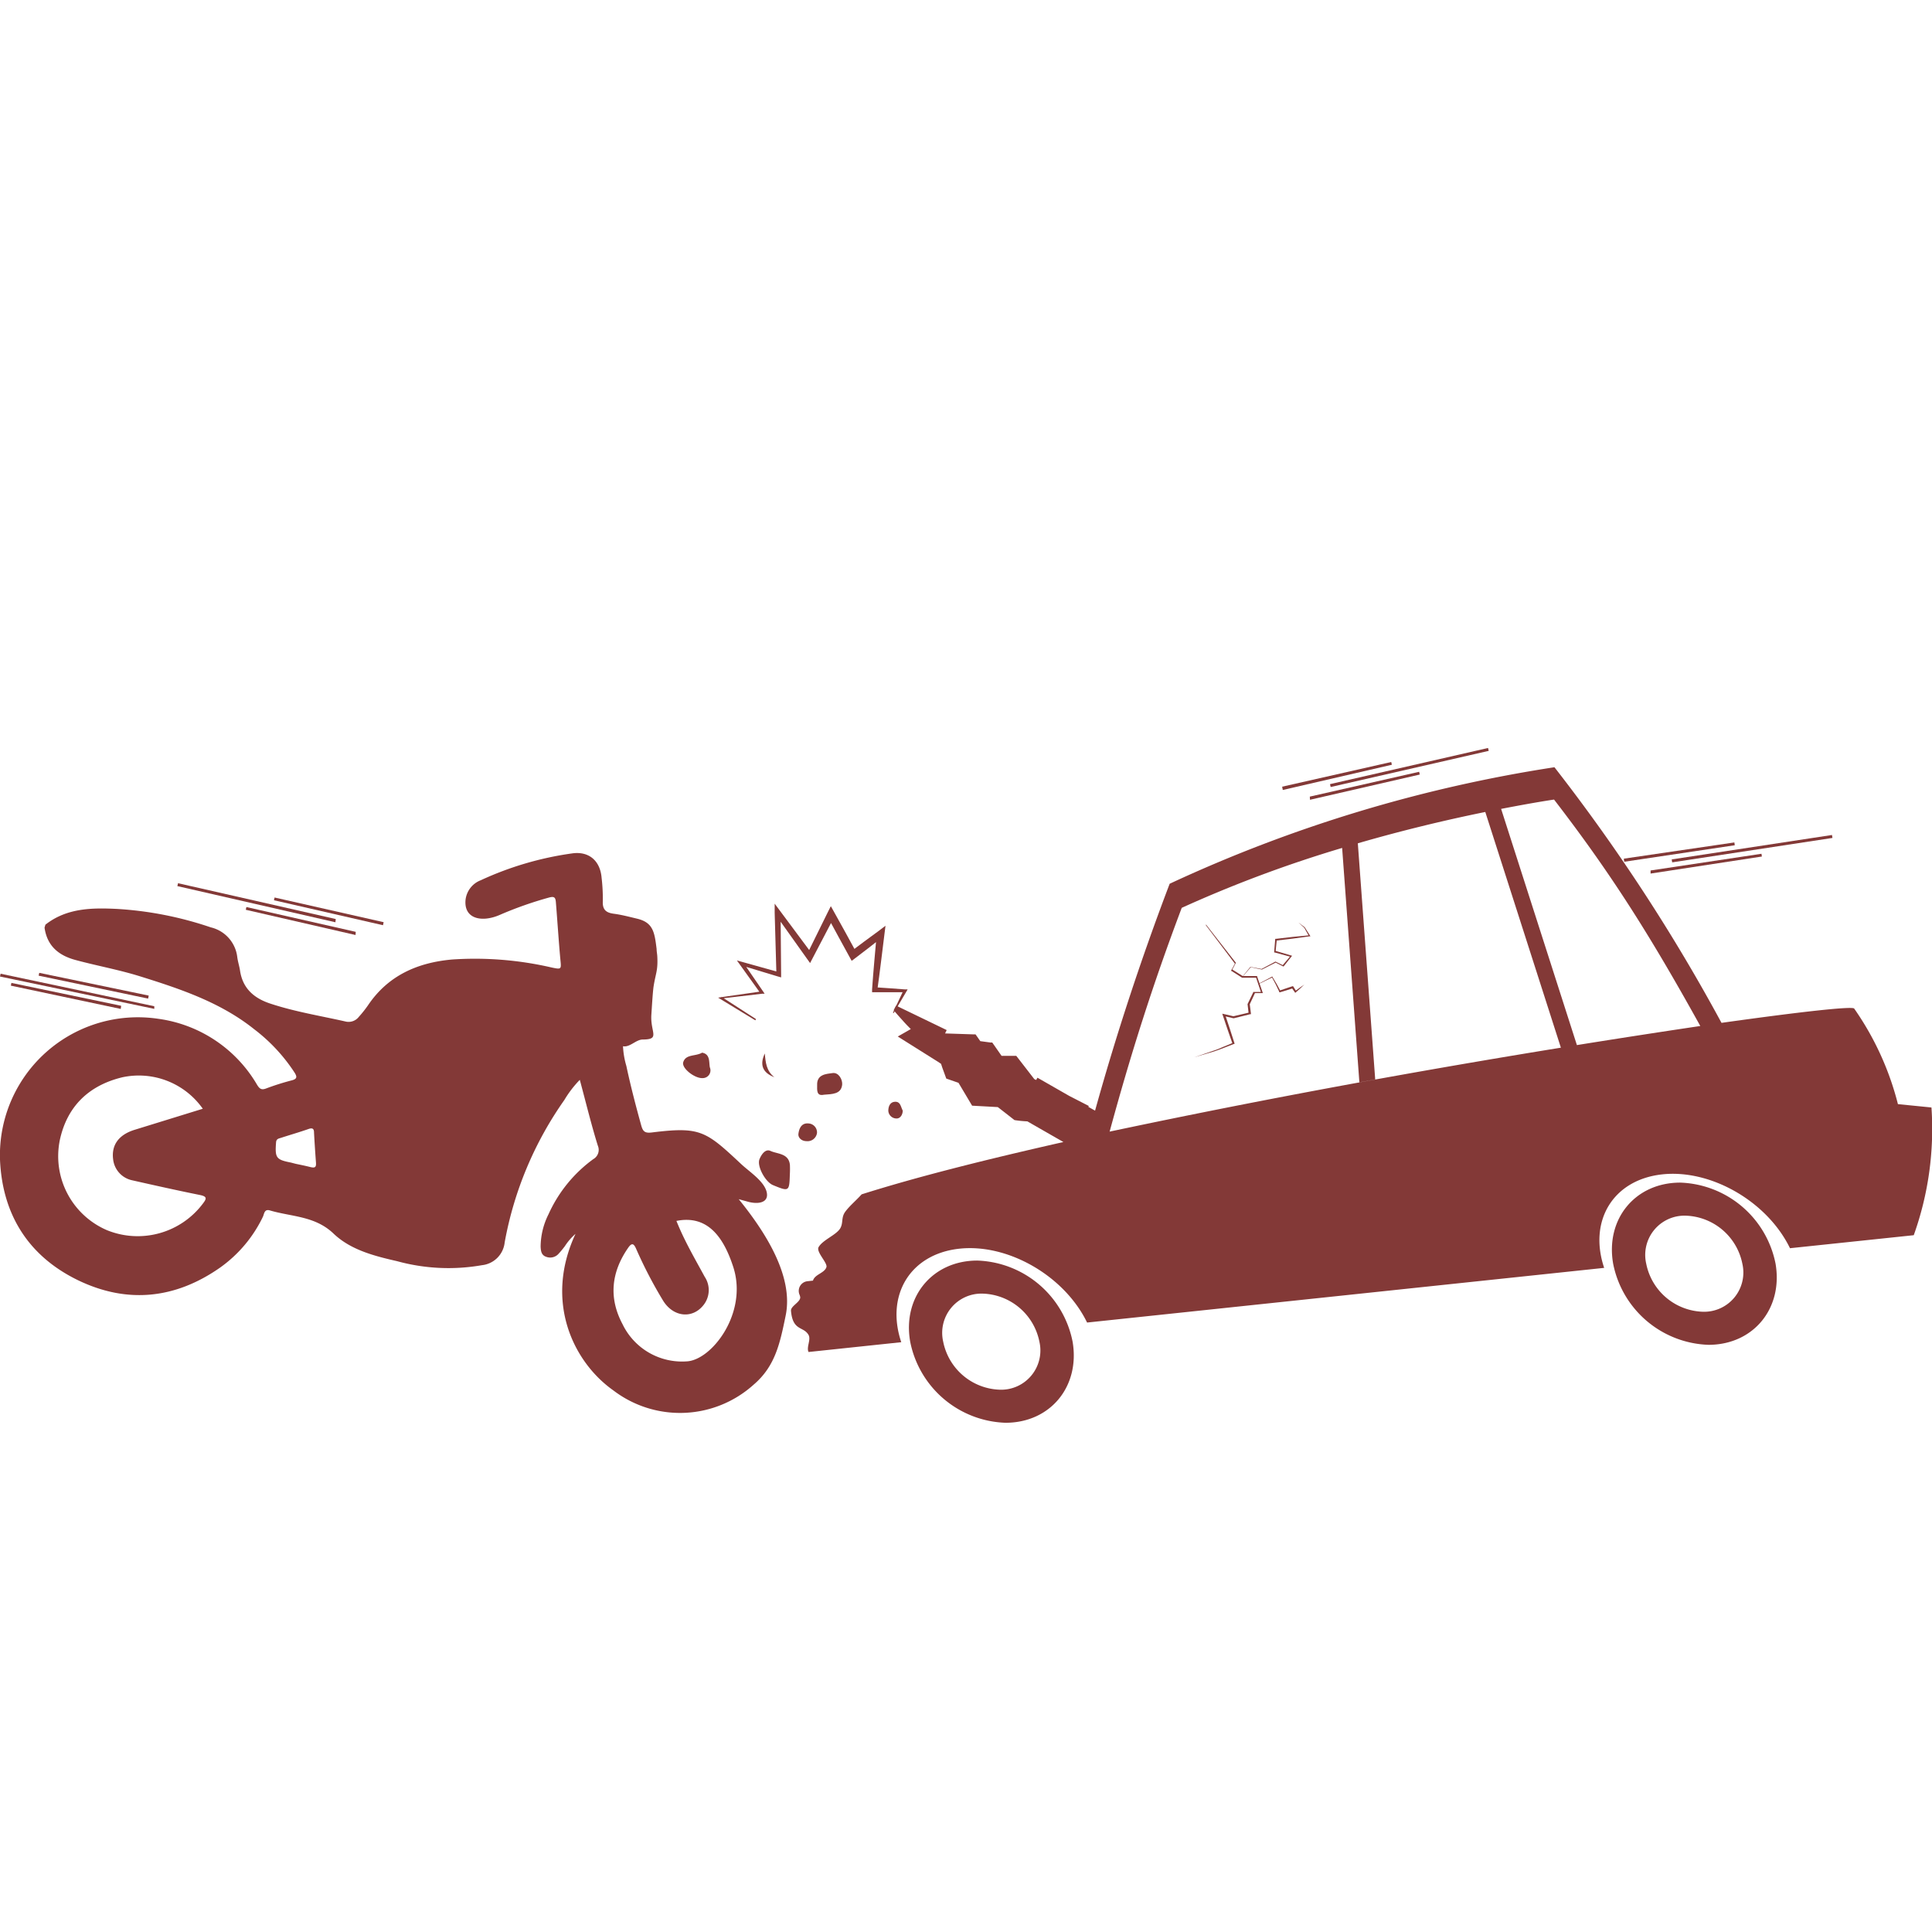 <svg id="Layer_1" data-name="Layer 1" xmlns="http://www.w3.org/2000/svg" viewBox="0 0 288 288"><defs><style>.cls-1{fill:#833937;}</style></defs><title>Bike to car</title><path class="cls-1" d="M135.68,200a15,15,0,0,0,14.21,12.09c6.68,0,11.14-5.41,10-12.09a15,15,0,0,0-14.21-12.09C139,187.91,134.51,193.33,135.68,200Zm10.84-7.16a8.9,8.9,0,0,1,8.42,7.16,5.85,5.85,0,0,1-5.91,7.16A8.9,8.9,0,0,1,140.6,200,5.85,5.85,0,0,1,146.52,192.84Z"/><path class="cls-1" d="M240.47,188.38a15,15,0,0,0,14.21,12.09c6.68,0,11.14-5.41,10-12.09a15,15,0,0,0-14.21-12.09C243.77,176.29,239.3,181.7,240.47,188.38Zm10.84-7.16a8.9,8.9,0,0,1,8.42,7.16,5.85,5.85,0,0,1-5.91,7.16,8.9,8.9,0,0,1-8.42-7.16A5.85,5.85,0,0,1,251.31,181.22Z"/><path class="cls-1" d="M287.92,165.09l-5-.5a43.43,43.43,0,0,0-6.53-14.26c-.44-.34-8,.49-19.8,2.15q-49.2,7.24-93.21,16.64h0l3.11-.66-1.08.23c3.15-11.58,6.41-21.86,10.75-33.36a187,187,0,0,1,23.91-8.93l2.57,34.94,2.36-.43-2.59-35.2c6.31-1.83,12.7-3.39,19-4.67l11.27,35.14,2.39-.38-11.3-35.22c2.66-.51,5.3-1,7.89-1.39,8.55,11.1,14.3,20.22,21.81,33.77l1.86-.28,1.3-.19a274.19,274.19,0,0,0-24.91-38.12,211.94,211.94,0,0,0-57.36,17.37q-6.4,16.83-11.12,33.82l-1-.56.06-.14-2.9-1.49-4.75-2.72-.19.34-.28-.13-2.47-3.19-.22-.28h-.38l-1.81,0-1.2-1.72-.19-.27-.3,0-1.48-.2-.51-.73-.2-.28h-.32l-4.22-.14.24-.5-.47-.23-7.08-3.42-.35.68c.45.57.92,1.07,1.39,1.6s.77.82,1.16,1.22l-1.94,1.11,6,3.77.45.3c.09.27.17.54.27.8l.51,1.4,1.82.63.37.62,1.66,2.79,3.83.21.26.2,2.23,1.74a16.82,16.82,0,0,0,1.92.19l5.37,3.08c-11.45,2.59-21.75,5.16-30.08,7.8-.76.86-1.73,1.65-2.41,2.55s-.29,1.69-.78,2.52c-.6,1-2.58,1.7-3.22,2.79-.42.72,1.38,2.37,1.16,3-.29.89-1.74,1.06-2,2l-.82.09a1.45,1.45,0,0,0-1.19,2,1.44,1.44,0,0,1,.11.41c0,.72-1.44,1.3-1.38,2,.27,3.07,1.86,2.27,2.62,3.6.39.69-.35,1.84,0,2.54l13.82-1.46c-2.35-7,1.31-13.1,8.58-13.93s15.72,4,19.12,11L239.13,189c-2.35-7,1.31-13.1,8.58-13.93s15.72,4,19.12,11l18.45-1.94A47,47,0,0,0,287.92,165.09Z"/><path class="cls-1" d="M179.78,137.82l4.45,5.7,0,0,0,0-.57,1.08,0-.1,1.59,1h2.15l0,.07.8,2.32.05.15H187l.11-.07-.82,1.75v-.07l.18,1.41,0,.13-.13,0-2.41.6h-.07l-1.42-.33.19-.2q.72,2.12,1.39,4.25l0,.12-.11,0-1.44.56c-.48.18-1,.39-1.45.53l-3,.89v0l2.92-1c.49-.15,1-.38,1.44-.57l1.43-.59-.07.16q-.75-2.11-1.45-4.23l-.09-.27.28.06,1.42.33h-.07l2.41-.57-.11.16-.16-1.41v0l0,0,.84-1.74,0-.07h1.16L188,148l-.78-2.33.1.07h-2.17l-1.57-1-.06,0,0-.06.59-1.08v.08l-4.36-5.77Z"/><path class="cls-1" d="M185.16,145.64l1.23-1.51v0h0l1.67.31h0l2.07-1.1,0,0,0,0,1.17.57-.12,0,1.23-1.45.06.19-2.42-.66-.11,0v-.12l.15-1.79v-.13l.13,0c1.66-.21,3.33-.38,5-.53l-.08.15-.72-1.27v0l-.88-.79,0,0,.95.71h0l.78,1.23.08.13-.16,0c-1.66.24-3.32.46-5,.64l.14-.14-.18,1.79-.1-.15,2.4.71.17.05-.12.13L191.4,144l-.05.06-.07,0-1.16-.59h.08l-2.09,1.06h0l-1.66-.35h0l-1.27,1.48Z"/><path class="cls-1" d="M187.63,146.64l2-1.06.06,0,0,.06c.43.68.82,1.38,1.19,2.1l-.16-.07q1-.34,1.93-.65l.11,0,.07.1c.14.21.26.42.4.64l-.2,0c.45-.34.93-.66,1.41-1l0,0c-.41.4-.82.79-1.25,1.15l-.11.09-.09-.13c-.14-.2-.3-.4-.43-.61l.18.06c-.64.21-1.29.41-1.94.6l-.11,0,0-.1c-.33-.73-.69-1.44-1.09-2.14l.1,0-2.05,1Z"/><path class="cls-1" d="M117.74,175.09c-.08,2.53-.12,2.56-2.52,1.57-1.12-.46-2.43-2.83-2-3.87.27-.67.87-1.57,1.62-1.23,1.06.49,2.73.34,2.91,2.09A14.16,14.16,0,0,1,117.74,175.09Z"/><path class="cls-1" d="M104.66,156.92c1.25.22,1,1.43,1.16,2.2a1.15,1.15,0,0,1-1.07,1.59c-1.17.08-3.18-1.47-2.9-2.37C102.23,157.11,103.67,157.5,104.66,156.92Z"/><path class="cls-1" d="M122.81,163.19c-1.12.24-1-.7-1-1.43-.07-1.62,1.37-1.67,2.3-1.8s1.5,1,1.43,1.73C125.39,163.12,124.06,163.09,122.81,163.19Z"/><path class="cls-1" d="M121.79,168.88a1.42,1.42,0,0,1-1.55,1.23c-.75,0-1.29-.51-1.22-1.09.09-.74.42-1.65,1.49-1.55A1.34,1.34,0,0,1,121.79,168.88Z"/><path class="cls-1" d="M134.57,165.55c0,.59-.35,1.18-.9,1.18a1.22,1.22,0,0,1-1.25-1.14c0-.53.18-1.31,1-1.35S134.27,165,134.57,165.55Z"/><path class="cls-1" d="M115.44,160.58c-1.83-.69-2.2-1.92-1.43-3.54C114.12,158.35,114.23,159.65,115.44,160.58Z"/><path class="cls-1" d="M50,137.48l-23.56-5.39.1-.43L50.05,137Z"/><path class="cls-1" d="M53,139.38l-16.36-3.76.09-.41,16.3,3.7Z"/><path class="cls-1" d="M57.09,137.92,40.84,134.2l.09-.41,16.26,3.68Z"/><path class="cls-1" d="M23,150.39,0,145.57l.09-.42L23,150Z"/><path class="cls-1" d="M18,150.4,1.62,146.93l.08-.41,16.36,3.41Z"/><path class="cls-1" d="M22.08,148.86,5.76,145.44l.09-.42,16.32,3.39Z"/><path class="cls-1" d="M112.6,152.1l-5.22-3.18-.33-.2.38-.06,6.12-.88-.15.34-3.08-4.29-.47-.66.78.22,5.55,1.55-.44.34-.26-9.2,0-1.37.82,1.1,4.83,6.49-.88.07,3.1-6.29.5-1,.56,1c1.11,2,2.23,4,3.3,6l-.92-.2q2.05-1.55,4.14-3.07L132,138l-.16,1.28c-.35,2.77-.67,5.55-1.06,8.32l-.37-.43c1.5.11,3,.19,4.51.32l.38,0-.18.31-1.9,3.22-.11-.06,1.6-3.39.2.34c-1.51,0-3,0-4.52,0H130l0-.42c.19-2.79.46-5.57.7-8.36l.9.51q-2,1.6-4.07,3.16l-.57.43-.35-.63c-1.11-2-2.18-4-3.27-6l1.06,0-3.25,6.21-.39.75-.49-.68-4.69-6.59.78-.26.08,9.2v.47l-.45-.13-5.52-1.67.31-.44,3,4.37.2.3-.35,0-6.14.72.06-.26,5.14,3.32Z"/><path class="cls-1" d="M198.36,117.32l23.56-5.39-.1-.43-23.56,5.39Z"/><path class="cls-1" d="M195.28,119.22l16.36-3.76-.09-.41-16.3,3.7Z"/><path class="cls-1" d="M191.22,117.76,207.48,114l-.09-.41-16.26,3.68Z"/><path class="cls-1" d="M249.27,128.55l23.89-3.64-.07-.44-23.89,3.64Z"/><path class="cls-1" d="M246.05,130.22l16.59-2.54-.06-.41-16.53,2.49Z"/><path class="cls-1" d="M242.12,128.46,258.6,126l-.06-.42L242.06,128Z"/><g id="zwgjmf.tif"><path class="cls-1" d="M6.77,137.84c3.17-2.49,6.92-2.53,10.65-2.35a53.06,53.06,0,0,1,14,2.75,5.16,5.16,0,0,1,3.95,4.44c.09.68.31,1.34.41,2,.39,2.65,2.07,4.11,4.47,4.91,3.67,1.22,7.48,1.83,11.24,2.68a1.93,1.93,0,0,0,2-.69,17.32,17.32,0,0,0,1.36-1.71c3-4.46,7.39-6.38,12.56-6.84a50.7,50.7,0,0,1,14.85,1.2c1.42.29,1.42.28,1.28-1.14-.23-2.42-.48-6.22-.68-8.64-.06-.71-.28-.85-1-.66a55.5,55.5,0,0,0-7.33,2.58c-2.75,1.21-5.47.59-5.12-2.33a3.56,3.56,0,0,1,2.25-2.82,48.13,48.13,0,0,1,13.59-4c2.52-.38,4.22,1.08,4.43,3.63a26.73,26.73,0,0,1,.18,3.51c-.06,1.25.49,1.7,1.64,1.85s2.31.46,3.45.73c2.41.57,2.62,2,2.93,4.52,0,.37.08.72.1,1.07.12,2.17-.24,2.52-.55,4.52-.13.86-.26,3.16-.33,4.17-.19,2.69,1.4,3.73-1.29,3.74-1,0-1.93,1.21-2.94,1a12.32,12.32,0,0,0,.5,2.94c.64,3,1.4,5.91,2.21,8.84.26.94.55,1.21,1.63,1.07,7.21-.89,8-.22,13.3,4.74,1.2,1.12,3.41,2.53,3.78,4.16s-1.35,1.85-2.86,1.41l-1.31-.36c3.91,4.82,8.21,11.44,7,17.34-.85,4.16-1.56,7.58-4.8,10.33a16.39,16.39,0,0,1-20.87.85c-6-4.23-10.36-13.27-5.66-23.35a8.69,8.69,0,0,0-1.59,1.84,14.34,14.34,0,0,1-1,1.2,1.68,1.68,0,0,1-1.81.37c-.71-.25-.77-.9-.8-1.5A10.88,10.88,0,0,1,81.77,181a20.65,20.65,0,0,1,6.67-8.21,1.58,1.58,0,0,0,.68-2c-1-3.21-1.78-6.46-2.69-9.82a16,16,0,0,0-2.3,3,53.35,53.35,0,0,0-8.9,21.24,3.81,3.81,0,0,1-3.39,3.39A28.91,28.91,0,0,1,59.19,188c-3.42-.78-6.93-1.68-9.48-4.12-2.77-2.64-6.27-2.49-9.5-3.45-.79-.23-.83.51-1,.91A19.76,19.76,0,0,1,32.75,189c-6.65,4.63-13.79,5.36-21.06,1.87C4.27,187.29.35,181.09,0,172.87a20.56,20.56,0,0,1,23.59-21,20.21,20.21,0,0,1,14.74,9.85c.36.58.64.8,1.33.54a37.25,37.25,0,0,1,3.82-1.21c.83-.21.82-.54.43-1.16a25.83,25.83,0,0,0-6-6.45c-5-4-10.94-6-17-7.89-3.19-1-6.46-1.58-9.67-2.45-2.54-.69-4.22-2.12-4.6-4.82Zm23.46,27.44a11.66,11.66,0,0,0-12-4.69c-5,1.21-8.23,4.34-9.31,9.35a12,12,0,0,0,7,13.43,12.16,12.16,0,0,0,14.36-4c.51-.67.61-1-.41-1.22-3.42-.69-6.82-1.45-10.23-2.22a3.6,3.6,0,0,1-2.78-3.15c-.26-2.11.85-3.62,3.17-4.35ZM100.83,182c.16.38.31.75.47,1.11,1.09,2.49,2.46,4.84,3.75,7.22a3.58,3.58,0,0,1-.1,4.11c-1.67,2.25-4.65,1.94-6.18-.68a66.2,66.2,0,0,1-3.92-7.55c-.37-.87-.67-1-1.24-.16-2.5,3.63-2.89,7.44-.81,11.34a9.84,9.84,0,0,0,9.53,5.55c3.73-.14,9.16-7.16,7-14C107.85,184.32,105.42,181.08,100.83,182Zm-56.74-8.51c.71.15,1.42.29,2.13.47s.94.07.88-.66c-.11-1.48-.21-3-.29-4.46,0-.59-.23-.75-.82-.54-1.37.48-2.77.88-4.15,1.33-.32.1-.65.14-.69.67-.17,2.29,0,2.57,2.21,3Z"/></g></svg>